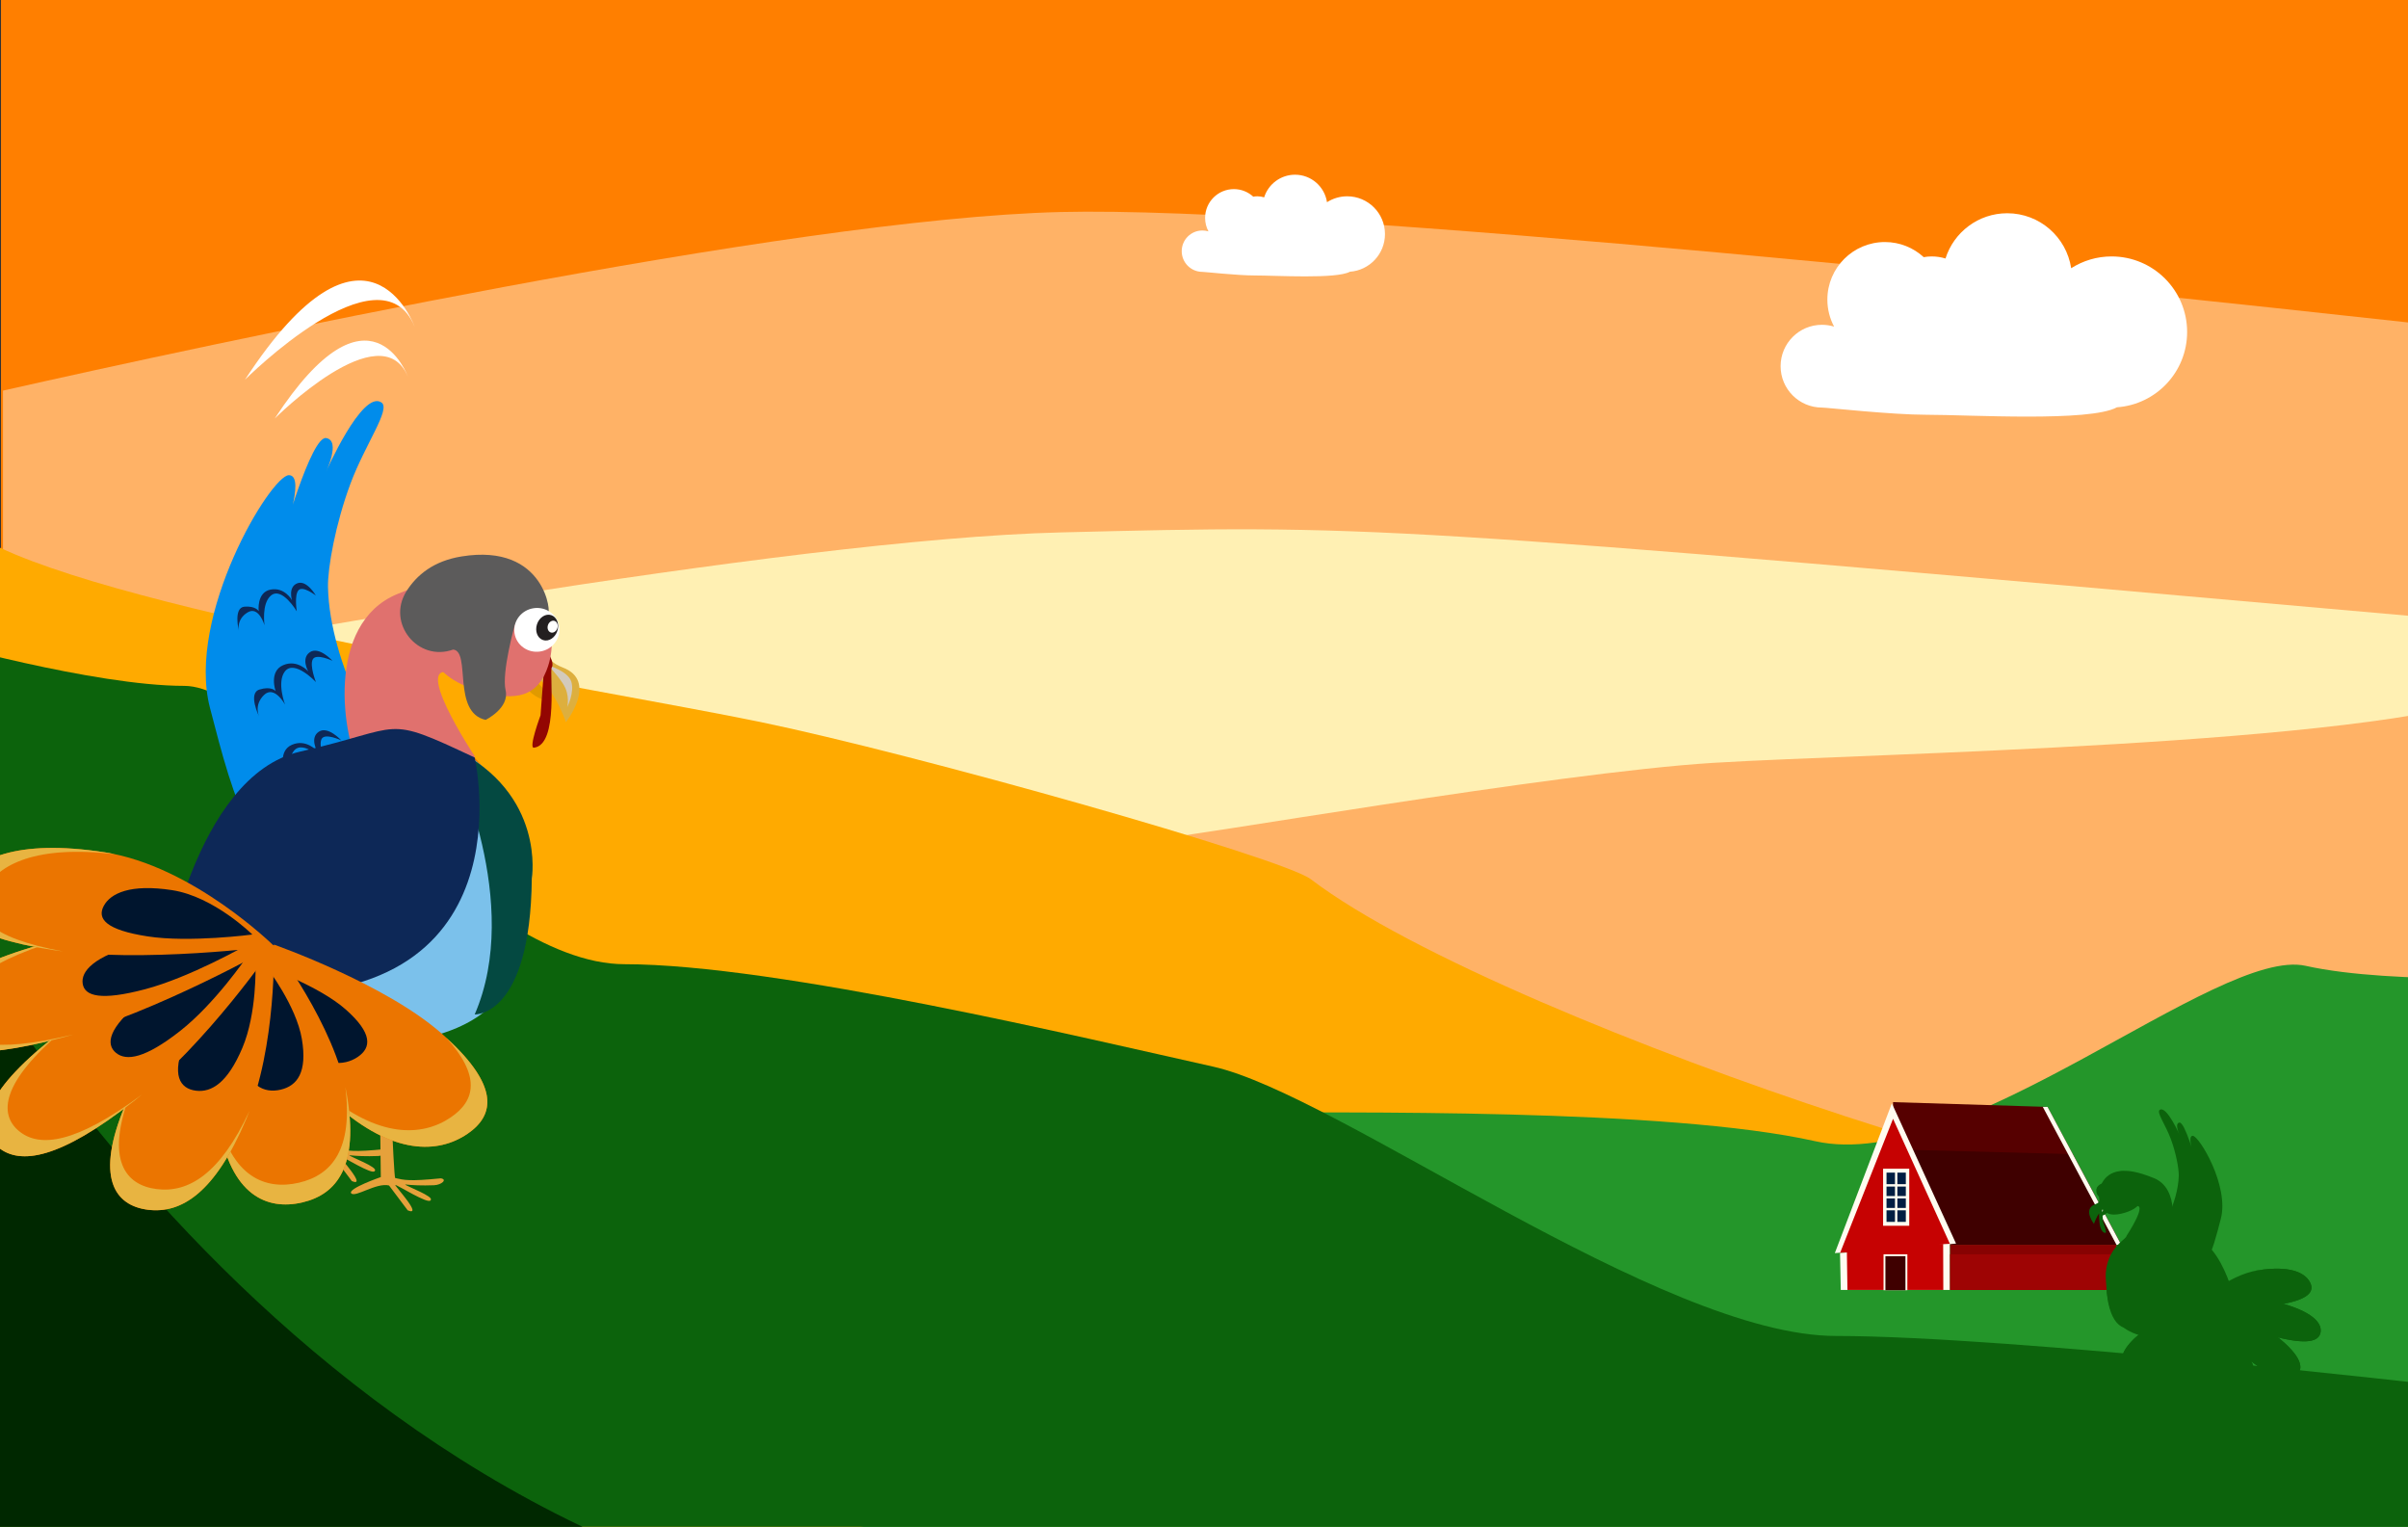 <?xml version="1.0" encoding="UTF-8"?>
<svg xmlns="http://www.w3.org/2000/svg" viewBox="0 0 2423 1536">
  <rect x="0" y="0" width="2423" height="1536" fill="#333333" stroke="none"/>
  <g id="sky">
    <rect x="1" y="-100" width="2423" height="1540.36" style="fill: #ff7f00;"/>
    <path d="M2426,324.7V1442.37H3V392.96c202.4-45.65,788.61-172.88,1064.22-179.67,257.76-6.35,1055.4,78.02,1358.78,111.41Z" style="fill: #ffb266;"/>
    <path d="M2426,619.68v822.69H3V687.76c202.4-38.36,788.61-145.35,1064.22-152.14,311.79-7.68,315.37-8.35,1358.78,84.06Z" style="fill: #fff0b3;"/>
  </g>
  <g id="background_furthest" data-name="background furthest">
    <path d="M-118.65,909.8s656.27-113.49,702.32-65.23c46.05,48.26,533.21,3.28,569.14,1.07s412.58-68.45,571.28-78.21c158.7-9.76,655.18-17.24,796.2-70,141.03-52.76,30.16,962.96,30.16,962.96L-14.43,1790.06-118.65,909.8Z" style="fill: #ffb266;"/>
    <path d="M2155.23,1170.35c114.4,100.67-635.7-133.14-836.11-285.75-28.64-21.81-398.72-126.21-554.44-158.35-155.72-32.14-646.13-109.89-778.26-182.09-132.13-72.2-166.27,948.98-166.27,948.98l2107.2,603.83,227.87-926.62Z" style="fill: #fa0;"/>
    <path d="M2577.05,982.05s-168.14,9.49-256.94-10.4c-88.8-19.89-344.18,209.86-493.48,176.43-149.3-33.43-471.13-28.64-600.2-28.85-129.07-.21-499.32,165.9-671.07,127.44-171.75-38.46-606.18-84.5-606.18-84.5l-47.24,169.78,2434.65,513.42,240.46-863.32Z" style="fill: #24962a;"/>
    <path d="M-67.5,644s162,46,253,46,290,280,443,280,466,75,592,103,451,271,627,271,610,50,610,50l9,176L-21.5,1539l-46-895Z" style="fill: #0c630c;"/>
    <path d="M1833.32,326.76c4.25,0,8.35,.64,12.21,1.83-4.31-8.1-6.78-17.35-6.78-27.17,0-31.99,25.93-57.92,57.92-57.92,15.06,0,28.73,5.79,39.03,15.21,2.61-.45,5.29-.73,8.03-.73,4.83,0,9.49,.73,13.88,2.09,8.33-26.39,32.99-45.53,62.14-45.53,32.62,0,59.57,24,64.33,55.29,11.76-7.47,25.68-11.85,40.65-11.85,41.98,0,76.02,34.03,76.02,76.02,0,40.16-31.16,72.96-70.61,75.75-27.14,14.97-148.45,7.51-191.84,7.51-34.82,0-100.06-7.24-104.98-7.24-22.99,0-41.63-18.64-41.63-41.63,0-22.99,18.64-41.63,41.63-41.63Z" style="fill: #fff;"/>
    <path d="M1209.89,231.87c2.12,0,4.17,.32,6.1,.91-2.16-4.05-3.39-8.67-3.39-13.58,0-15.99,12.97-28.96,28.96-28.96,7.53,0,14.36,2.9,19.51,7.61,1.31-.23,2.64-.37,4.02-.37,2.42,0,4.75,.37,6.94,1.04,4.17-13.19,16.5-22.76,31.07-22.76,16.31,0,29.78,12,32.17,27.65,5.88-3.73,12.84-5.93,20.32-5.93,20.99,0,38.01,17.02,38.01,38.01,0,20.08-15.58,36.48-35.3,37.87-13.57,7.49-74.22,3.76-95.92,3.76-17.41,0-50.03-3.62-52.49-3.62-11.5,0-20.81-9.32-20.81-20.81,0-11.5,9.32-20.81,20.81-20.81Z" style="fill: #fff;"/>
    <path d="M-80.5,870s345,690,1000,762-978,7-978,7l-22-769Z" style="fill: #002800;"/>
    <g>
      <g>
        <path d="M517.2,664.9s4.62,31.14,29.89,39.1c25.26,7.96-29.89-39.1-29.89-39.1Z" style="fill: #e09a00;"/>
        <path d="M539.52,647.67c9.16,1.06,6.21,16.09,26.69,23.83,35.92,13.57,3.22,55.03,3.22,55.03,0,0-13.74-41.33-34.76-46.95-14.14-3.78-25.58-8.37-20.95-19.67,3.01-7.36,9.1,0,13.6-1.45,5.3-1.71,7.25-11.36,12.2-10.79Z" style="fill: #ddaf3e;"/>
        <path d="M551.25,669.25s8.19,7.73,15.39,18.83c7.2,11.1,4.16,23.15,4.16,23.15,0,0,7.39-14.62,4.09-25.42-3.3-10.81-23.64-16.56-23.64-16.56Z" style="fill: #d3cabb;"/>
      </g>
      <path d="M553.32,659.97s4.37,7.69,1.86,11.62,7.37,77.86-17.93,80.61c-5.7,.62,6.65-32.58,6.65-32.58,0,0,3.11-42.44,3.48-45.89,.37-3.45-.2-9.15,2.37-11.38,2.57-2.23,3.57-2.38,3.57-2.38Z" style="fill: #930602;"/>
      <path d="M327.44,863.32c-69.81,29.85-92.03-58.34-116.17-151.23-24.14-92.89,61.43-234.19,79.47-234.05,18.04,.14-7.33,66.22-7.33,66.22,0,0,29.79-106.37,44.89-103.56,15.1,2.81-.8,35.11-.8,35.11,0,0,36.93-84.15,56.33-70.9,9.7,6.63-16.22,41.57-31.17,81.63-15.06,40.34-23.02,84.77-22.63,103.93,1.62,79.58,57.03,167.55,57.03,167.55,0,0,38.5,63.34-59.64,105.3Z" style="fill: #008ceb;"/>
      <g>
        <path d="M317.82,599.14s-9.14-16.09-18.69-12.32c-9.54,3.77-5.32,16.99-5.32,16.99,0,0-7.34-13.44-21.58-10.66-14.24,2.78-11.92,21.72-11.92,21.72,0,0-2.91-5.46-14.32-4.55-11.42,.92-5.7,24.23-5.7,24.23,0,0-2.69-11.35,8.74-18.4,11.43-7.04,17.14,12.86,17.14,12.86,0,0-3.21-21.79,6.44-29.87,11.12-9.31,26.03,15.89,26.03,15.89,0,0-2.65-16.17,1.67-21.19,4.32-5.02,17.51,5.28,17.51,5.28Z" style="fill: #0d2857;"/>
        <path d="M334.51,664.76s-13.46-14.93-22.68-8.66c-9.22,6.27-1.65,19.32-1.65,19.32,0,0-10.93-12.54-25.36-6.21-14.43,6.34-7.53,25.91-7.53,25.91,0,0-4.36-5.12-16.24-1.43-11.88,3.69-.35,27.11-.35,27.11,0,0-5.52-11.42,4.94-21.62,10.46-10.2,21.17,9.6,21.17,9.6,0,0-8.51-22.39-.19-33.27,9.59-12.53,31.3,10.71,31.3,10.71,0,0-6.6-16.56-3.2-22.91,3.4-6.36,19.79,1.46,19.79,1.46Z" style="fill: #0d2857;"/>
        <path d="M343.4,744.83s-13.46-14.93-22.68-8.66c-9.22,6.27-1.65,19.32-1.65,19.32,0,0-10.93-12.54-25.36-6.21-14.43,6.34-7.53,25.91-7.53,25.91,0,0-4.36-5.12-16.24-1.43-11.88,3.69-.35,27.11-.35,27.11,0,0-5.52-11.42,4.94-21.62,10.46-10.2,21.17,9.6,21.17,9.6,0,0-8.51-22.39-.19-33.27,9.59-12.53,31.3,10.71,31.3,10.71,0,0-6.6-16.56-3.2-22.91,3.4-6.36,19.79,1.46,19.79,1.46Z" style="fill: #0d2857;"/>
      </g>
      <path d="M326.98,1154.76l-2.12-144.83,9,.24c.64,3.29,5.97,142.59,7.56,145.55,8.9,2.05,14.3,3.47,45.9,.3,6.94,1,.91,6.64-6.85,6.94-12.25,.47-21.77,.03-29.05-.78,1.42,1.91,29.53,12.07,25.68,15.79-1.71,4.87-33.24-15.31-35.62-15.31-.19,1.32,28.41,32.14,12.58,25.57,0,0-18.8-25.02-18.8-25.02-12.89-3.11-33.93,12.44-38.07,7.88-3.83-4.68,29.81-16.34,29.81-16.34Z" style="fill: #e6a13b;"/>
      <path d="M512.52,588.65s-14-31.51-112.57,8.9c-73.08,29.96-55.78,145.5-36.15,178.93,4.6,7.83,12.24,13.7,21.28,15.77,79.01,18.13,91.54-16,92.54-31.55,0,0-67.68-102.14-19.77-82.2,54.07,22.5,54.66-89.84,54.66-89.84Z" style="fill: #e0716e;"/>
      <path d="M440.99,627.51c-16.12,22.13-9.3,56.46,51.73,70.42,31.62,7.23,49.98-.95,58.76-27.75,12.38-37.75-5.94-87.19-55.13-92.43-32.3-3.44-38.62,26.78-55.36,49.76Z" style="fill: #e0716e;"/>
      <path d="M488.63,724.22s24.28-11.79,20.12-29.83c-4.16-18.04,9.26-65.65,9.26-65.65,0,0,29.23-13.56,33.22-11.42,4,2.14-1.55-71.4-86.89-57.52-27.95,4.54-45.1,18.54-55.54,35.31-19.9,31.97,11.78,71.09,47.22,58.35h0c18.03,1.87-1.39,63.13,32.61,70.76Z" style="fill: #5c5b5b;"/>
      <g>
        <ellipse cx="540.19" cy="633.67" rx="22.74" ry="22.02" transform="translate(-84.36 82.96) rotate(-8.15)" style="fill: #fff;"/>
        <ellipse cx="550.58" cy="631.41" rx="13.2" ry="10.77" transform="translate(-221.28 957.07) rotate(-71.79)" style="fill: #231f20;"/>
        <ellipse cx="556.1" cy="630.48" rx="6.12" ry="4.99" transform="translate(-216.6 961.67) rotate(-71.79)" style="fill: #fff;"/>
      </g>
      <path d="M477.62,762.08s-18.77,62.72-113.82,15.78l-20.71,10.94s4.37,31.06,33.53,15.53c0,0,14.58,43.76,42.27,7.06,0,0,45.19,29.65,39.36-9.88,0,0,39.36,11.29,24.78-21.18,0,0,28.56,19.97-5.4-18.25Z" style="fill: #eb7500;"/>
      <path d="M174.36,924.02s47.18-133.9,129.73-163.03c82.56-29.14,121.41-18.04,151.93-8.33,30.53,9.71,82.56,64.52,79.09,131.12-3.47,66.6-4.16,158.18-153.32,166.5-149.16,8.33-207.43-126.26-207.43-126.26Z" style="fill: #7bc1eb;"/>
      <path d="M456.02,763.07s70.34,145.16,21.64,257.47c0,0,56.06,2.69,57.45-136.75,0,0,14.57-85.33-79.09-131.12" style="fill: #044941;"/>
      <path d="M383.18,1184.16l-1.61-131.56,9,.24c.64,3.29,5.46,129.32,7.05,132.28,8.9,2.05,14.3,3.47,45.9,.3,6.94,1,.91,6.64-6.85,6.94-12.25,.47-21.77,.03-29.05-.78,1.42,1.91,29.53,12.07,25.68,15.79-1.71,4.87-33.24-15.31-35.62-15.31-.19,1.32,28.41,32.14,12.58,25.57,0,0-18.8-25.02-18.8-25.02-12.89-3.11-33.93,12.44-38.07,7.88-3.83-4.68,29.81-16.34,29.81-16.34Z" style="fill: #e6a13b;"/>
      <path d="M477.62,762.08s58.91,255.88-233.18,237.01l-80.49-18.88s31.22-199.8,138.06-224.08c106.84-24.28,82.05-38.04,175.62,5.95Z" style="fill: #0d2857;"/>
      <g>
        <path d="M338.4,1111.75c-56.98-50.43-62.8-161.51-62.8-161.51,0,0,112.08,39.3,169.06,89.73,56.98,50.43,54.83,81.03,25.48,100.85-29.34,19.82-74.76,21.35-131.74-29.07Z" style="fill: #eb7500;"/>
        <path d="M453.47,1124.17c-28.68,19.37-72.71,21.27-127.88-25.72,3.95,4.77,8.21,9.24,12.81,13.3,56.98,50.43,102.4,48.89,131.74,29.07,28.58-19.3,31.36-48.84-21.15-96.94,34.78,38.45,29.59,63.32,4.47,80.29Z" style="fill: #e8b441;"/>
        <path d="M297.63,1049.55c-26.97-23.87-29.72-76.44-29.72-76.44,0,0,53.04,18.6,80.01,42.47,26.97,23.87,25.95,38.35,12.06,47.73-13.89,9.38-35.38,10.11-62.35-13.76Z" style="fill: #00152e;"/>
      </g>
      <g>
        <path d="M220.28,1131.83c-11.93-70.56,54.93-181.03,54.93-181.03,0,0,61.96,80.42,73.89,150.97,11.93,70.56-9.41,99.58-44.99,107.88-35.57,8.3-71.9-7.27-83.84-77.83Z" style="fill: #eb7500;"/>
        <path d="M300.81,1189.81c-33.54,7.82-67.74-5.57-81.55-66.24,.23,2.81,.56,5.57,1.02,8.27,11.93,70.56,48.26,86.13,83.84,77.83,35.57-8.3,56.92-37.32,44.99-107.88-.45-2.68-.99-5.39-1.58-8.09,7.7,62.06-13.19,88.3-46.71,96.12Z" style="fill: #e8b441;"/>
        <path d="M242.75,1059.38c-5.65-33.39,26-85.68,26-85.68,0,0,29.32,38.06,34.97,71.45,5.65,33.39-4.46,47.13-21.29,51.06-16.84,3.93-34.03-3.44-39.68-36.83Z" style="fill: #00152e;"/>
      </g>
      <g>
        <path d="M126.38,1110.78c31.26-73.97,149.19-159.94,149.19-159.94,0,0,3.36,101.18-27.9,175.16-31.26,73.97-65.29,95.24-98.79,91.04-33.49-4.2-53.77-32.28-22.51-106.26Z" style="fill: #eb7500;"/>
        <path d="M157.72,1196.25c-31.58-3.96-51.39-29.15-27.37-94-1.44,2.86-2.77,5.71-3.97,8.53-31.26,73.98-10.99,102.06,22.51,106.26,33.49,4.2,67.53-17.06,98.79-91.04,1.19-2.81,2.32-5.67,3.41-8.56-29.75,64.09-61.8,82.77-93.37,78.8Z" style="fill: #e8b441;"/>
        <path d="M186.48,1046.95c14.8-35.01,70.61-75.7,70.61-75.7,0,0,1.59,47.89-13.2,82.9-14.8,35.01-30.9,45.08-46.75,43.09-15.85-1.99-25.45-15.28-10.65-50.29Z" style="fill: #00152e;"/>
      </g>
      <g>
        <path d="M54.84,1042.92c74.17-58.13,221.04-91.85,221.04-91.85,0,0-67.16,98.64-141.33,156.77-74.17,58.13-114.12,64.46-136.13,46.53-22.01-17.93-17.75-53.32,56.42-111.45Z" style="fill: #eb7500;"/>
        <path d="M19.31,1138.04c-20.75-16.9-18.15-49.32,44.36-101.68-3.04,2.15-5.99,4.33-8.83,6.56-74.17,58.13-78.43,93.52-56.42,111.45,22.01,17.93,61.96,11.6,136.13-46.54,2.82-2.21,5.63-4.49,8.43-6.81-66.25,49.26-102.93,53.92-123.67,37.02Z" style="fill: #e8b441;"/>
        <path d="M143.47,1006.48c35.1-27.51,104.61-43.47,104.61-43.47,0,0-31.78,46.68-66.89,74.2-35.1,27.51-54.01,30.51-64.43,22.02-10.42-8.48-8.4-25.23,26.7-52.75Z" style="fill: #00152e;"/>
      </g>
      <g>
        <path d="M48.28,948.35c95.15-25.24,227.68,3.05,227.68,3.05,0,0-117.73,67.09-212.87,92.33-95.15,25.24-129.24,14.81-133.33-11.52-4.09-26.34,23.38-58.61,118.52-83.85Z" style="fill: #eb7500;"/>
        <path d="M-43.49,1025.14c-3.85-24.83,20.34-54.93,102.84-79.45-3.74,.81-7.44,1.69-11.07,2.66-95.15,25.24-122.61,57.51-118.52,83.85,4.09,26.34,38.18,36.76,133.33,11.52,3.62-.96,7.28-1.99,10.96-3.06-83.16,19.99-113.67,9.3-117.53-15.52Z" style="fill: #e8b441;"/>
        <path d="M139.3,949.95c45.03-11.95,107.76,1.44,107.76,1.44,0,0-55.72,31.75-100.75,43.7-45.03,11.95-61.17,7.01-63.1-5.45-1.94-12.47,11.06-27.74,56.09-39.69Z" style="fill: #00152e;"/>
      </g>
      <g>
        <path d="M105.42,857.45c88.86,13.75,170.38,94.29,170.38,94.29,0,0-133.84,17.69-222.7,3.95-88.86-13.75-107.73-37.51-93.29-64.64,14.45-27.13,56.75-47.34,145.61-33.59Z" style="fill: #eb7500;"/>
        <path d="M-15.22,894.95c13.62-25.57,52-44.99,130.8-35.62-3.37-.71-6.76-1.35-10.16-1.87-88.86-13.75-131.16,6.47-145.61,33.59-14.45,27.13,4.42,50.89,93.29,64.64,3.38,.52,6.83,1,10.34,1.43-76.28-14.02-92.27-36.6-78.66-62.17Z" style="fill: #e8b441;"/>
        <path d="M173.28,895.52c42.06,6.51,80.64,44.62,80.64,44.62,0,0-63.34,8.37-105.4,1.87-42.06-6.51-50.99-17.75-44.15-30.59,6.84-12.84,26.86-22.4,68.91-15.9Z" style="fill: #00152e;"/>
      </g>
    </g>
    <path d="M276.5,421s107-107,134-42c0,0-38-105-134,42Z" style="fill: #fff;"/>
    <path d="M246.5,382s136.29-136.29,170.69-53.5c0,0-48.4-133.75-170.69,53.5Z" style="fill: #fff;"/>
    <g>
      <polygon points="2134.44 1252.27 1904.84 1252.27 1904.84 1108.77 2060.3 1113.56 2134.44 1252.27" style="fill: #560000;"/>
      <polygon points="2085.72 1161.11 1916.8 1156.61 1932.74 1252.27 2134.44 1252.27 2085.72 1161.11" style="fill: #3f0000;"/>
      <polygon points="2055.52 1113.56 2129.66 1252.27 2134.44 1252.27 2060.3 1113.56 2055.52 1113.56" style="fill: #fffcf0;"/>
      <polygon points="1903.65 1109.97 1968.22 1251.08 1846.25 1260.64 1903.65 1109.97" style="fill: #fffcf0;"/>
      <polygon points="1904.84 1125.52 1962.06 1251.31 1851.5 1260.57 1904.84 1125.52" style="fill: none;"/>
      <polygon points="1904.84 1125.52 1962.06 1251.31 1851.5 1260.57 1904.84 1125.52" style="fill: #c60202;"/>
      <polygon points="1852.23 1297.71 1851.5 1260.57 1962.06 1251.31 1962.24 1297.71 1852.23 1297.71" style="fill: #fffcf0;"/>
      <polygon points="1858.96 1297.71 1858.33 1255.79 1955.26 1251.31 1955.41 1297.71 1858.96 1297.71" style="fill: #c60202;"/>
      <rect x="1894.83" y="1175.74" width="26.31" height="57.4" style="fill: #fffcf0;"/>
      <rect x="1898.27" y="1179.67" width="19.43" height="49.55" style="fill: #001e42;"/>
      <rect x="1895.28" y="1261.84" width="23.97" height="36.13" style="fill: #fffcf0;"/>
      <rect x="1897.16" y="1263.72" width="20.15" height="34.23" style="fill: #3f0000;"/>
      <rect x="1962.24" y="1252.27" width="167.41" height="45.44" style="fill: #870202;"/>
      <rect x="1962.24" y="1261.84" width="167.41" height="35.87" style="fill: #9e0404;"/>
      <rect x="1896.47" y="1191.29" width="23.92" height="2.39" style="fill: #fffcf0;"/>
      <rect x="1896.47" y="1203.24" width="23.92" height="2.39" style="fill: #fffcf0;"/>
      <rect x="1896.47" y="1215.2" width="23.92" height="2.39" style="fill: #fffcf0;"/>
      <rect x="1906.79" y="1176.94" width="2.39" height="55.01" style="fill: #fffcf0;"/>
    </g>
    <g>
      <g>
        <path d="M2125.62,1209.24s-1.65,11.1-10.66,13.94c-9.01,2.84,10.66-13.94,10.66-13.94Z" style="fill: #0c630c;"/>
        <path d="M2117.67,1203.1c-3.26,.38-2.21,5.74-9.52,8.49-12.81,4.84-1.15,19.62-1.15,19.62,0,0,4.9-14.73,12.39-16.74,5.04-1.35,9.12-2.99,7.47-7.01-1.07-2.62-3.24,0-4.85-.52-1.89-.61-2.58-4.05-4.35-3.85Z" style="fill: #0c630c;"/>
        <path d="M2113.49,1210.79s-2.92,2.76-5.49,6.71c-2.57,3.96-1.48,8.25-1.48,8.25,0,0-2.63-5.21-1.46-9.06,1.18-3.85,8.43-5.9,8.43-5.9Z" style="fill: #0c630c;"/>
      </g>
      <path d="M2112.75,1207.48s-1.56,2.74-.66,4.14-2.63,27.75,6.39,28.74c2.03,.22-2.37-11.61-2.37-11.61,0,0-1.11-15.13-1.24-16.36-.13-1.23,.07-3.26-.84-4.06-.92-.8-1.27-.85-1.27-.85Z" style="fill: #0c630c;"/>
      <path d="M2193.27,1279.97c24.89,10.64,32.81-20.8,41.41-53.91,8.61-33.11-21.9-83.48-28.33-83.43-6.43,.05,2.61,23.61,2.61,23.61,0,0-10.62-37.92-16-36.92-5.38,1,.28,12.52,.28,12.52,0,0-13.17-30-20.08-25.27-3.46,2.36,5.78,14.82,11.11,29.1,5.37,14.38,8.21,30.22,8.07,37.05-.58,28.37-20.33,59.73-20.33,59.73,0,0-13.72,22.58,21.26,37.54Z" style="fill: #0c630c;"/>
      <g>
        <path d="M2196.7,1185.8s3.26-5.74,6.66-4.39c3.4,1.34,1.9,6.06,1.9,6.06,0,0,2.62-4.79,7.69-3.8,5.08,.99,4.25,7.74,4.25,7.74,0,0,1.04-1.95,5.11-1.62,4.07,.33,2.03,8.64,2.03,8.64,0,0,.96-4.05-3.12-6.56-4.08-2.51-6.11,4.59-6.11,4.59,0,0,1.14-7.77-2.3-10.65-3.96-3.32-9.28,5.67-9.28,5.67,0,0,.94-5.76-.6-7.55s-6.24,1.88-6.24,1.88Z" style="fill: #0c630c;"/>
        <path d="M2190.75,1209.19s4.8-5.32,8.09-3.09c3.29,2.24,.59,6.89,.59,6.89,0,0,3.9-4.47,9.04-2.21,5.14,2.26,2.68,9.24,2.68,9.24,0,0,1.55-1.82,5.79-.51,4.23,1.31,.13,9.66,.13,9.66,0,0,1.97-4.07-1.76-7.71-3.73-3.64-7.55,3.42-7.55,3.42,0,0,3.03-7.98,.07-11.86-3.42-4.47-11.16,3.82-11.16,3.82,0,0,2.35-5.9,1.14-8.17-1.21-2.27-7.05,.52-7.05,.52Z" style="fill: #0c630c;"/>
        <path d="M2187.58,1237.73s4.8-5.32,8.09-3.09c3.29,2.24,.59,6.89,.59,6.89,0,0,3.9-4.47,9.04-2.21,5.14,2.26,2.68,9.24,2.68,9.24,0,0,1.55-1.82,5.79-.51,4.23,1.31,.13,9.66,.13,9.66,0,0,1.97-4.07-1.76-7.71-3.73-3.64-7.55,3.42-7.55,3.42,0,0,3.03-7.98,.07-11.86-3.42-4.47-11.16,3.82-11.16,3.82,0,0,2.35-5.9,1.14-8.17s-7.05,.52-7.05,.52Z" style="fill: #0c630c;"/>
      </g>
      <path d="M2193.43,1383.87l.76-51.63-3.21,.08c-.23,1.17-2.13,50.83-2.69,51.89-3.17,.73-5.1,1.24-16.36,.11-2.47,.36-.32,2.37,2.44,2.48,4.37,.17,7.76,0,10.36-.28-.51,.68-10.53,4.3-9.16,5.63,.61,1.73,11.85-5.46,12.7-5.46,.07,.47-10.13,11.46-4.48,9.12,0,0,6.7-8.92,6.7-8.92,4.59-1.11,12.09,4.44,13.57,2.81,1.37-1.67-10.63-5.83-10.63-5.83Z" style="fill: #0c630c;"/>
      <path d="M2127.29,1182.06s4.99-11.23,40.13,3.17c26.05,10.68,19.88,51.87,12.89,63.78-1.64,2.79-4.36,4.88-7.59,5.62-28.16,6.46-32.63-5.7-32.99-11.25,0,0,24.13-36.41,7.05-29.3-19.28,8.02-19.49-32.03-19.49-32.03Z" style="fill: #0c630c;"/>
      <path d="M2152.79,1195.91c5.75,7.89,3.32,20.13-18.44,25.1-11.27,2.58-17.82-.34-20.95-9.89-4.41-13.46,2.12-31.08,19.65-32.95,11.51-1.23,13.77,9.55,19.73,17.74Z" style="fill: #0c630c;"/>
      <g>
        <ellipse cx="2117.43" cy="1198.1" rx="7.85" ry="8.11" transform="translate(631.31 3124.34) rotate(-81.85)" style="fill: #0c630c;"/>
        <ellipse cx="2113.72" cy="1197.3" rx="3.84" ry="4.7" transform="translate(-268.32 720.61) rotate(-18.21)" style="fill: #0c630c;"/>
        <ellipse cx="2111.75" cy="1196.97" rx="1.78" ry="2.18" transform="translate(-268.31 719.98) rotate(-18.21)" style="fill: #0c630c;"/>
      </g>
      <path d="M2139.73,1243.88s6.69,22.36,40.58,5.63l7.38,3.9s-1.56,11.07-11.95,5.54c0,0-5.2,15.6-15.07,2.52,0,0-16.11,10.57-14.03-3.52,0,0-14.03,4.03-8.83-7.55,0,0-10.18,7.12,1.92-6.51Z" style="fill: #0c630c;"/>
      <path d="M2247.84,1301.61s-16.82-47.73-46.25-58.12c-29.43-10.39-43.28-6.43-54.16-2.97s-29.43,23-28.19,46.74c1.24,23.74,1.48,56.39,54.66,59.36,53.17,2.97,73.95-45.01,73.95-45.01Z" style="fill: #0c630c;"/>
      <path d="M2147.43,1244.23s-25.07,51.75-7.71,91.78c0,0-19.98,.96-20.48-48.75,0,0-5.19-30.42,28.19-46.74" style="fill: #0c630c;"/>
      <path d="M2173.4,1394.35l.57-46.9-3.21,.08c-.23,1.17-1.95,46.1-2.51,47.16-3.17,.73-5.1,1.24-16.36,.11-2.47,.36-.32,2.37,2.44,2.48,4.37,.17,7.76,0,10.36-.28-.51,.68-10.53,4.3-9.16,5.63,.61,1.73,11.85-5.46,12.7-5.46,.07,.47-10.13,11.46-4.48,9.12,0,0,6.7-8.92,6.7-8.92,4.59-1.11,12.09,4.44,13.57,2.81,1.37-1.67-10.63-5.83-10.63-5.83Z" style="fill: #0c630c;"/>
      <path d="M2139.73,1243.88s-21,91.22,83.13,84.49l28.69-6.73s-11.13-71.23-49.22-79.88c-38.09-8.66-29.25-13.56-62.6,2.12Z" style="fill: #0c630c;"/>
      <g>
        <path d="M2189.36,1368.54c20.31-17.98,22.39-57.58,22.39-57.58,0,0-39.95,14.01-60.27,31.99-20.31,17.98-19.54,28.89-9.08,35.95,10.46,7.07,26.65,7.61,46.96-10.36Z" style="fill: #0c630c;"/>
        <path d="M2148.34,1372.96c10.22,6.91,25.92,7.58,45.59-9.17-1.41,1.7-2.93,3.29-4.57,4.74-20.31,17.98-36.5,17.43-46.96,10.36-10.19-6.88-11.18-17.41,7.54-34.56-12.4,13.71-10.55,22.57-1.59,28.62Z" style="fill: #0c630c;"/>
        <path d="M2203.9,1346.36c9.61-8.51,10.6-27.25,10.6-27.25,0,0-18.91,6.63-28.52,15.14s-9.25,13.67-4.3,17.02c4.95,3.34,12.61,3.6,22.23-4.9Z" style="fill: #0c630c;"/>
      </g>
      <g>
        <path d="M2231.47,1375.69c4.25-25.15-19.58-64.53-19.58-64.53,0,0-22.09,28.67-26.34,53.82-4.25,25.15,3.36,35.5,16.04,38.46,12.68,2.96,25.63-2.59,29.89-27.74Z" style="fill: #0c630c;"/>
        <path d="M2202.76,1396.36c11.96,2.79,24.15-1.99,29.07-23.62-.08,1-.2,1.99-.36,2.95-4.25,25.15-17.21,30.7-29.89,27.74-12.68-2.96-20.29-13.3-16.04-38.46,.16-.96,.35-1.92,.56-2.89-2.75,22.13,4.7,31.48,16.65,34.27Z" style="fill: #0c630c;"/>
        <path d="M2223.46,1349.87c2.01-11.9-9.27-30.54-9.27-30.54,0,0-10.45,13.57-12.47,25.47-2.01,11.9,1.59,16.8,7.59,18.2,6,1.4,12.13-1.23,14.15-13.13Z" style="fill: #0c630c;"/>
      </g>
      <g>
        <path d="M2264.94,1368.19c-11.14-26.37-53.19-57.02-53.19-57.02,0,0-1.2,36.07,9.95,62.44,11.14,26.37,23.28,33.95,35.22,32.45,11.94-1.5,19.17-11.51,8.02-37.88Z" style="fill: #0c630c;"/>
        <path d="M2253.77,1398.66c11.26-1.41,18.32-10.39,9.76-33.51,.51,1.02,.99,2.03,1.42,3.04,11.14,26.37,3.92,36.38-8.02,37.88-11.94,1.5-24.07-6.08-35.22-32.45-.42-1-.83-2.02-1.22-3.05,10.61,22.85,22.03,29.5,33.28,28.09Z" style="fill: #0c630c;"/>
        <path d="M2243.52,1345.43c-5.27-12.48-25.17-26.98-25.17-26.98,0,0-.57,17.07,4.71,29.55,5.27,12.48,11.02,16.07,16.67,15.36,5.65-.71,9.07-5.45,3.8-17.93Z" style="fill: #0c630c;"/>
      </g>
      <g>
        <path d="M2290.45,1344c-26.44-20.72-78.8-32.74-78.8-32.74,0,0,23.94,35.16,50.38,55.89,26.44,20.72,40.68,22.98,48.53,16.59,7.85-6.39,6.33-19.01-20.11-39.73Z" style="fill: #0c630c;"/>
        <path d="M2303.11,1377.91c7.4-6.02,6.47-17.58-15.81-36.25,1.08,.77,2.14,1.54,3.15,2.34,26.44,20.72,27.96,33.34,20.11,39.73s-22.09,4.13-48.53-16.59c-1.01-.79-2.01-1.6-3.01-2.43,23.62,17.56,36.69,19.22,44.09,13.2Z" style="fill: #0c630c;"/>
        <path d="M2258.85,1331.01c-12.51-9.81-37.29-15.5-37.29-15.5,0,0,11.33,16.64,23.84,26.45,12.51,9.81,19.25,10.88,22.97,7.85,3.71-3.02,3-9-9.52-18.8Z" style="fill: #0c630c;"/>
      </g>
      <g>
        <path d="M2292.79,1310.28c-33.92-9-81.16,1.09-81.16,1.09,0,0,41.97,23.92,75.89,32.91,33.92,9,46.07,5.28,47.53-4.11,1.46-9.39-8.33-20.89-42.25-29.89Z" style="fill: #0c630c;"/>
        <path d="M2325.5,1337.66c1.37-8.85-7.25-19.58-36.66-28.32,1.33,.29,2.65,.6,3.95,.95,33.92,9,43.71,20.5,42.25,29.89-1.46,9.39-13.61,13.11-47.53,4.11-1.29-.34-2.59-.71-3.91-1.09,29.64,7.12,40.52,3.32,41.9-5.53Z" style="fill: #0c630c;"/>
        <path d="M2260.34,1310.86c-16.05-4.26-38.41,.51-38.41,.51,0,0,19.86,11.32,35.92,15.58,16.05,4.26,21.81,2.5,22.5-1.94s-3.94-9.89-20-14.15Z" style="fill: #0c630c;"/>
      </g>
      <g>
        <path d="M2272.42,1277.88c-31.68,4.9-60.74,33.61-60.74,33.61,0,0,47.71,6.31,79.39,1.41,31.68-4.9,38.41-13.37,33.26-23.04-5.15-9.67-20.23-16.88-51.91-11.98Z" style="fill: #0c630c;"/>
        <path d="M2315.42,1291.25c-4.86-9.12-18.54-16.04-46.63-12.7,1.2-.25,2.41-.48,3.62-.67,31.68-4.9,46.76,2.31,51.91,11.98,5.15,9.67-1.58,18.14-33.26,23.04-1.21,.19-2.44,.35-3.68,.51,27.19-5,32.89-13.05,28.04-22.16Z" style="fill: #0c630c;"/>
        <path d="M2248.23,1291.45c-14.99,2.32-28.75,15.91-28.75,15.91,0,0,22.58,2.99,37.57,.67,14.99-2.32,18.18-6.33,15.74-10.91-2.44-4.58-9.57-7.99-24.57-5.67Z" style="fill: #0c630c;"/>
      </g>
    </g>
  </g>
</svg>